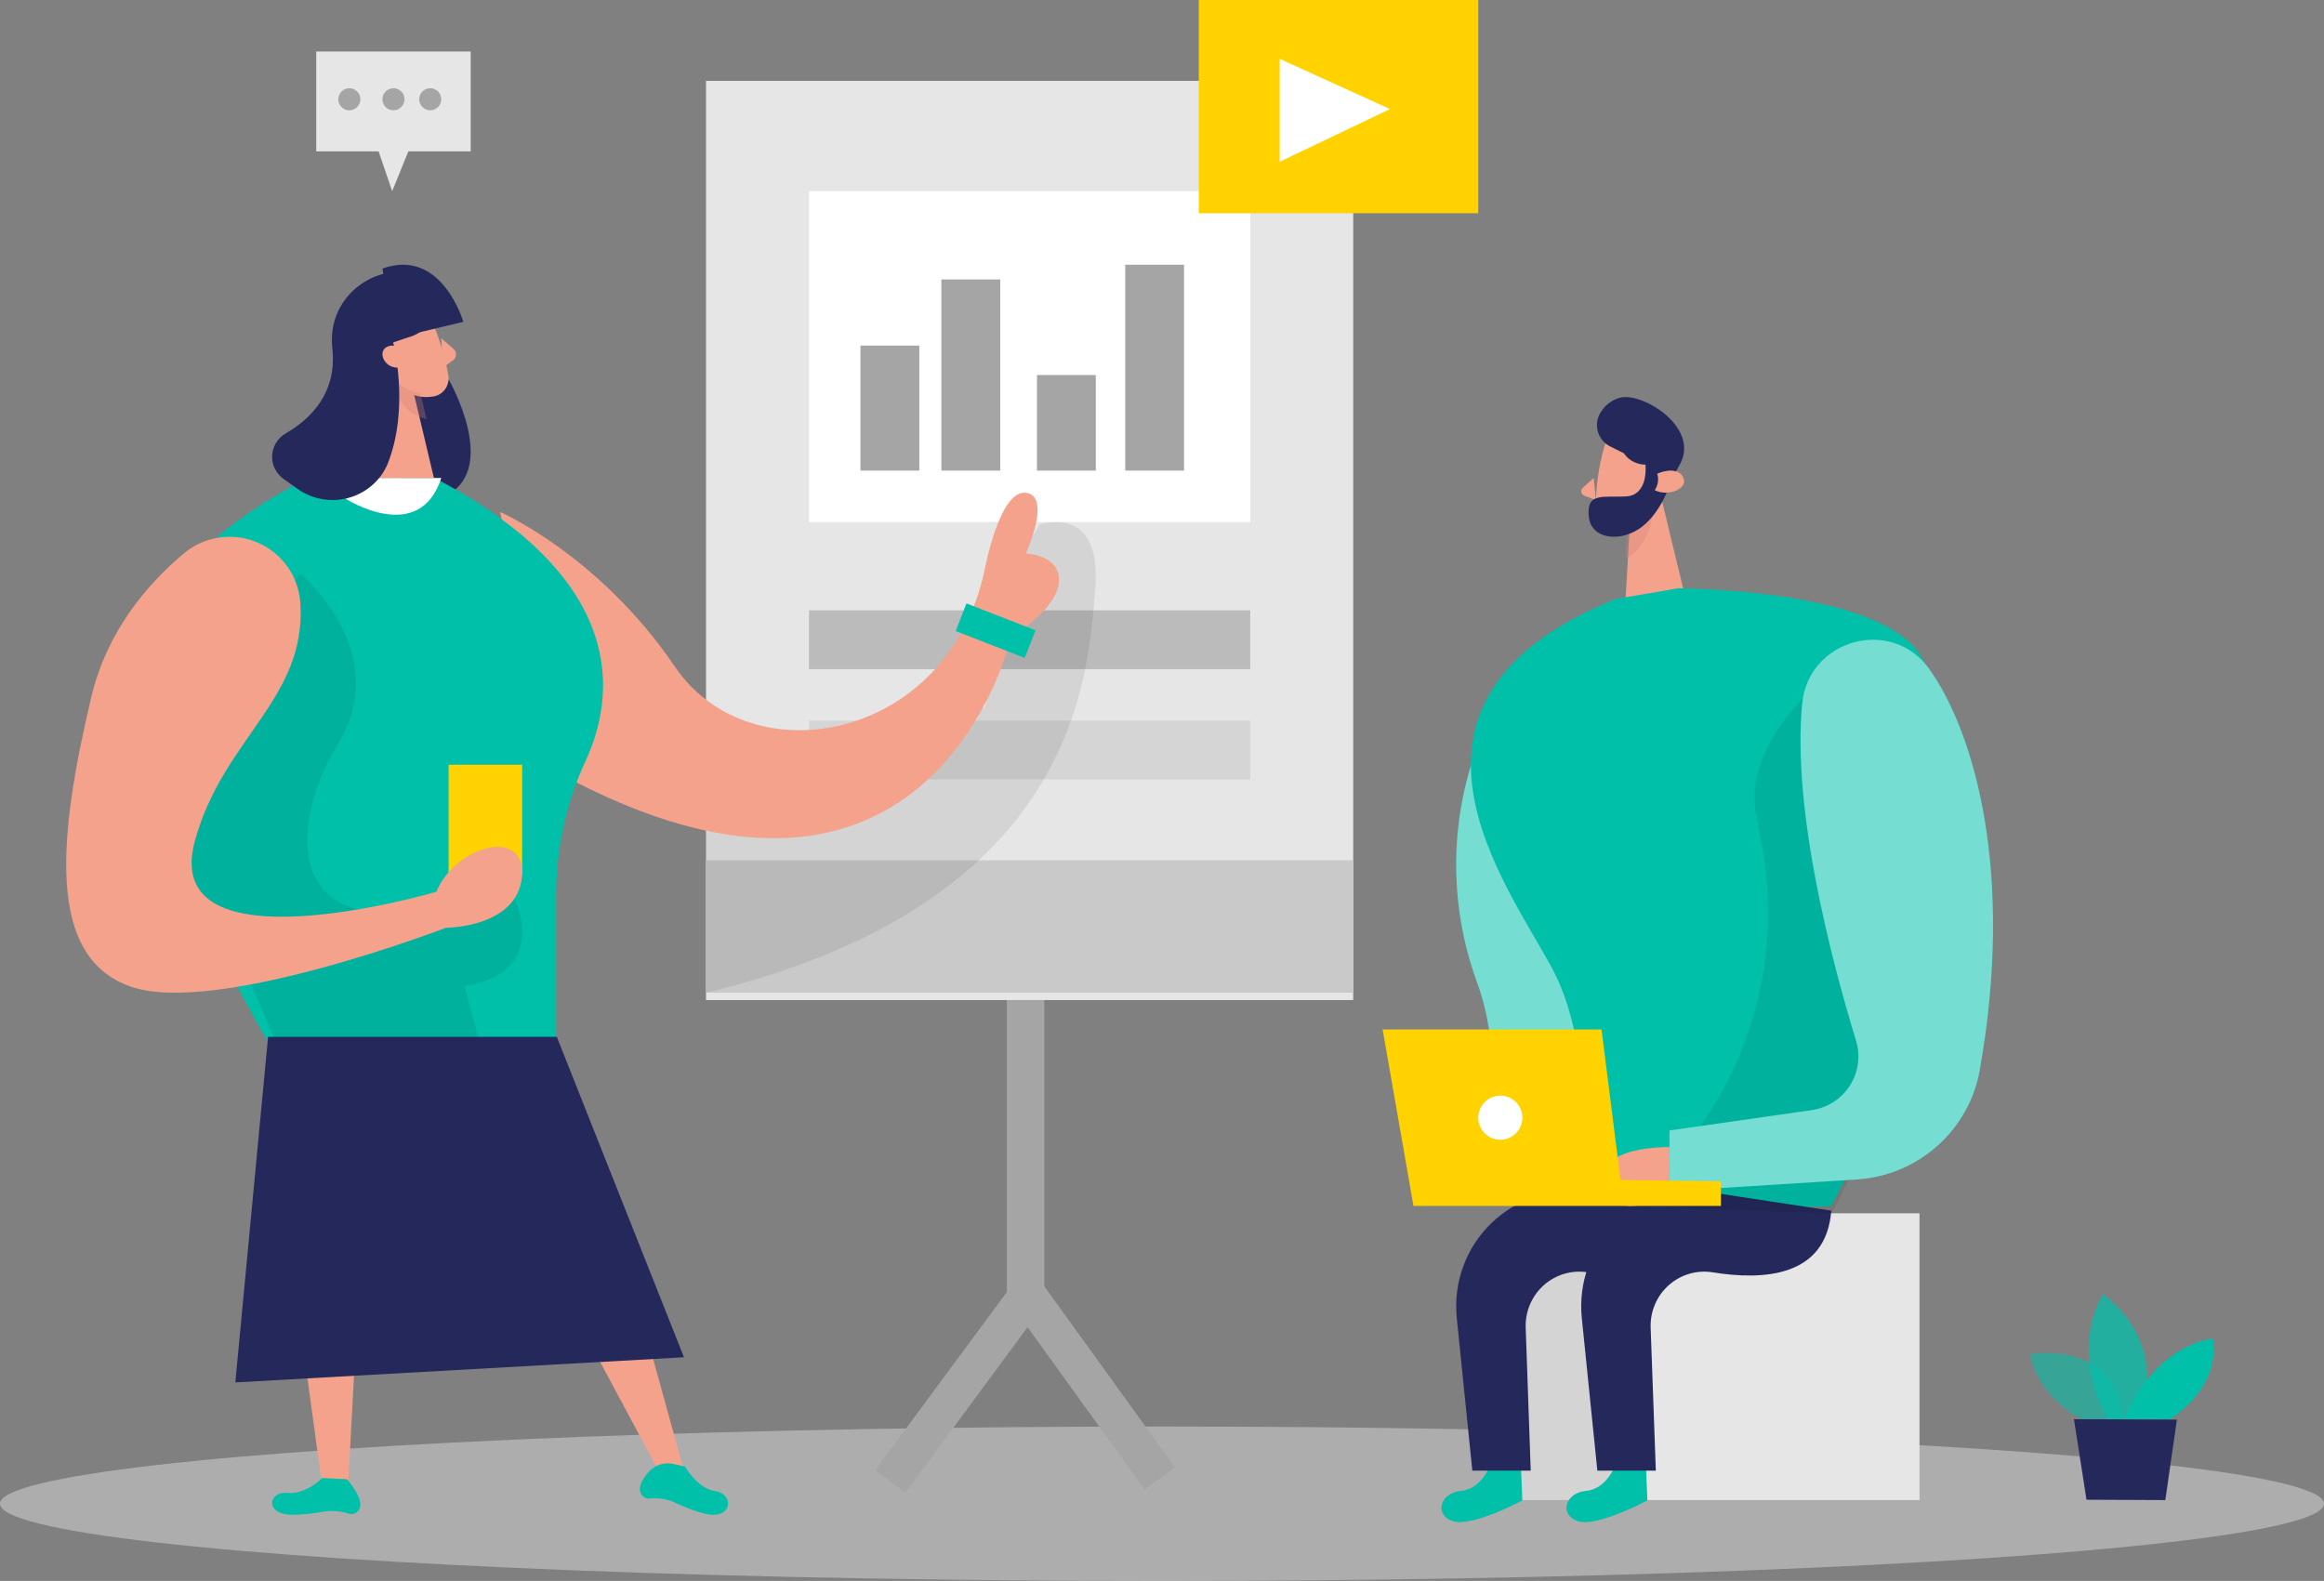 <?xml version="1.0" encoding="UTF-8"?>
<svg width="316px" height="215px" viewBox="0 0 316 215" version="1.1" xmlns="http://www.w3.org/2000/svg" xmlns:xlink="http://www.w3.org/1999/xlink">
    <rect x="0" y="0" width="316" height="215" fill="#808080" stroke="none"/>
    <!-- Generator: Sketch 61.1 (89650) - https://sketch.com -->
    <title>team_presentation_two_color</title>
    <desc>Created with Sketch.</desc>
    <g id="页面-1" stroke="none" stroke-width="1" fill="none" fill-rule="evenodd">
        <g id="工具-bitty短链接跟踪" transform="translate(-1342, -3258)" fill-rule="nonzero">
            <g id="team_presentation_two_color" transform="translate(1342, 3258)">
                <path d="M201.46,100 C197.072,110.738 196.85,122.716 200.839,133.607 C207.528,152.108 192.983,161.449 221.128,163.932 C249.272,166.415 201.46,100 201.46,100 Z" id="路径" fill="#00C0AA"></path>
                <path d="M201.46,100 C197.072,110.738 196.85,122.716 200.839,133.607 C207.528,152.108 192.983,161.449 221.128,163.932 C249.272,166.415 201.46,100 201.46,100 Z" id="路径" fill="#FFFFFF" opacity="0.46"></path>
                <ellipse id="椭圆形" fill="#E6E6E6" opacity="0.45" cx="158" cy="204.5" rx="158" ry="10.5"></ellipse>
                <polygon id="路径" fill="#A5A5A5" points="123.098 203 119 199.936 136.9 175.713 136.9 134 142 134 142 177.413"></polygon>
                <polygon id="矩形" fill="#A5A5A5" transform="translate(148.236, 187.936) rotate(-35.83) translate(-148.236, -187.936) " points="145.694 171.762 150.794 171.76 150.779 204.111 145.679 204.113"></polygon>
                <rect id="矩形" fill="#E6E6E6" x="96" y="11" width="88" height="125"></rect>
                <path d="M218.082,60.964 C217.37,63.51 217.006,66.138 217,68.779 C217.045,69.411 217.343,70 217.83,70.415 C218.316,70.831 218.95,71.039 219.593,70.994 C221.704,70.986 223.613,69.758 224.466,67.858 L226.65,64.023 C227.368,62.372 226.959,60.455 225.626,59.228 C223.277,56.879 218.725,58.144 218.082,60.964 Z" id="路径" fill="#F4A28C"></path>
                <polygon id="路径" fill="#F4A28C" points="225.476 66 229 80.591 221 82 221.634 71.098"></polygon>
                <path d="M216.695,65 L215.214,66.339 C215.043,66.493 214.967,66.72 215.013,66.939 C215.059,67.159 215.221,67.341 215.441,67.421 L217,68 L216.695,65 Z" id="路径" fill="#F4A28C"></path>
                <path d="M221.326,70.51 C221.326,70.51 224.204,69.178 225,68 C225,68 224.837,74.199 221,76 L221.326,70.51 Z" id="路径" fill="#CE8172" opacity="0.31"></path>
                <path d="M223,65.488 C223,65.488 223.301,63.656 224.392,64.058 C225.483,64.459 225.056,67.105 223.506,66.997 L223,65.488 Z" id="路径" fill="#F4A28C"></path>
                <path d="M228.294,63.374 L227.351,65.062 C227.351,65.062 226.172,69.371 223.305,71.605 C220.439,73.84 216.393,73.368 216.044,70.342 C215.648,66.863 217.977,67.692 221.099,67.513 C224.22,67.334 223.739,63.185 223.739,63.185 C222.563,63.19 221.46,62.611 220.797,61.639 L218.911,60.696 C218.07,60.268 217.458,59.495 217.233,58.578 C217.009,57.662 217.194,56.694 217.741,55.925 C218.37,54.958 219.357,54.28 220.486,54.039 C223.739,53.511 231.34,58.377 228.294,63.374 Z" id="路径" fill="#24285B"></path>
                <path d="M225.338,64.417 C225.338,64.417 227.874,63.251 228.814,64.819 C229.754,66.387 226.923,67.618 225,66.666 C225.452,65.971 225.572,65.174 225.338,64.417 L225.338,64.417 Z" id="路径" fill="#F4A28C"></path>
                <rect id="矩形" fill="#E6E6E6" x="206" y="165" width="55" height="39"></rect>
                <polygon id="路径" fill="#000000" opacity="0.08" points="221 204 218.346 170 207.288 171.65 204 184.695 206.452 204"></polygon>
                <path d="M219.752,199 C219.752,199 218.588,202.485 215.664,202.749 C212.741,203.014 211.984,206.091 214.605,206.886 C217.225,207.681 224,204.054 224,204.054 L223.811,199.52 L219.752,199 Z" id="路径" fill="#00C0AA"></path>
                <path d="M219.705,81.456 L228.201,80 C228.201,80 256.449,80.048 261.394,89.613 C266.34,99.178 265.3,134.811 248.954,164.048 L215.5,165 C215.5,165 217.357,143.529 211.123,131.832 C204.888,120.135 185.511,95.285 219.705,81.456 Z" id="路径" fill="#00C0AA"></path>
                <path d="M249,164.643 L232.812,162.175 C228.072,161.454 223.268,162.986 219.8,166.325 C216.331,169.664 214.59,174.433 215.082,179.243 L217.196,200 L225.147,200 L224.442,180.559 C224.363,178.359 225.266,176.238 226.901,174.78 C228.536,173.322 230.733,172.679 232.888,173.029 C239.783,174.152 248.324,173.663 249,164.643 Z" id="路径" fill="#24285B"></path>
                <path d="M202.741,199 C202.741,199 201.577,202.485 198.662,202.749 C195.747,203.014 194.98,206.091 197.602,206.886 C200.224,207.681 207,204.054 207,204.054 L206.811,199.52 L202.741,199 Z" id="路径" fill="#00C0AA"></path>
                <path d="M246.165,94 C246.165,94 236.947,102.037 238.802,110.911 C239.098,112.347 239.414,114.078 239.758,115.98 C242.193,130.881 237.809,146.085 227.805,157.439 L222,164.096 L249.053,165 L251.367,160.492 L264,139.567 L246.165,94 Z" id="路径" fill="#000000" opacity="0.08"></path>
                <path d="M232,164.643 L215.812,162.175 C211.072,161.454 206.268,162.986 202.8,166.325 C199.331,169.664 197.59,174.433 198.082,179.243 L200.196,200 L208.137,200 L207.452,180.559 C207.373,178.359 208.275,176.238 209.911,174.78 C211.546,173.322 213.743,172.679 215.898,173.029 C222.783,174.152 231.324,173.663 232,164.643 Z" id="路径" fill="#24285B"></path>
                <path d="M262.292,90.931 C268.472,99.575 273.961,118.655 269.192,145.541 C267.737,153.722 260.843,159.858 252.495,160.399 L227,162 L227,153.737 L246.325,150.973 C248.471,150.666 250.374,149.444 251.537,147.626 C252.699,145.809 253.003,143.578 252.371,141.519 C248.955,130.359 243.677,110.135 245.04,95.725 C245.865,86.947 257.159,83.802 262.292,90.931 Z" id="路径" fill="#00C0AA"></path>
                <path d="M262.292,90.931 C268.472,99.575 273.961,118.655 269.192,145.541 C267.737,153.722 260.843,159.858 252.495,160.399 L227,162 L227,153.737 L246.325,150.973 C248.471,150.666 250.374,149.444 251.537,147.626 C252.699,145.809 253.003,143.578 252.371,141.519 C248.955,130.359 243.677,110.135 245.04,95.725 C245.865,86.947 257.159,83.802 262.292,90.931 Z" id="路径" fill="#FFFFFF" opacity="0.46"></path>
                <path d="M227,156.002 C227,156.002 216.677,155.739 218.142,161.215 C219.607,166.69 227,162.403 227,162.403 L227,156.002 Z" id="路径" fill="#F4A28C"></path>
                <polygon id="路径" fill="#FFD200" points="192.194 164 188 140 217.764 140 220.348 160.46 234 160.655 234 164"></polygon>
                <circle id="椭圆形" fill="#FFFFFF" cx="204" cy="152" r="3"></circle>
                <rect id="矩形" fill="#FFFFFF" x="110" y="26" width="60" height="45"></rect>
                <rect id="矩形" fill="#A5A5A5" x="117" y="47" width="8" height="17"></rect>
                <rect id="矩形" fill="#A5A5A5" x="128" y="38" width="8" height="26"></rect>
                <rect id="矩形" fill="#A5A5A5" x="141" y="51" width="8" height="13"></rect>
                <rect id="矩形" fill="#A5A5A5" x="153" y="36" width="8" height="28"></rect>
                <rect id="矩形" fill="#C9C9C9" x="96" y="117" width="88" height="18"></rect>
                <rect id="矩形" fill="#A5A5A5" opacity="0.66" x="110" y="83" width="60" height="8"></rect>
                <rect id="矩形" fill="#A5A5A5" opacity="0.25" x="110" y="98" width="60" height="8"></rect>
                <path d="M141.356,71.349 C141.356,71.349 149.919,68.308 148.919,80.168 C147.918,92.028 146.513,122.846 96,135 L96,113.143 L116.879,107.004 L133.957,96.076 L137.286,78.106 L141.356,71.349 Z" id="路径" fill="#000000" opacity="0.08"></path>
                <path d="M285.934,194.264 C285.934,194.264 277.772,191.978 276,184.207 C276,184.207 288.646,181.587 289,195 L285.934,194.264 Z" id="路径" fill="#00C0AA" opacity="0.58"></path>
                <path d="M286.59,192.981 C286.59,192.981 281.217,184.211 285.949,176 C285.949,176 294.978,181.943 290.978,193 L286.59,192.981 Z" id="路径" fill="#00C0AA" opacity="0.73"></path>
                <path d="M289,192.972 C289,192.972 291.941,183.754 300.84,182 C300.84,182 302.507,187.987 295.079,193 L289,192.972 Z" id="路径" fill="#00C0AA"></path>
                <polygon id="路径" fill="#24285B" points="282 193 283.706 203.954 294.423 204 296 193.056"></polygon>
                <path d="M68,69.623 C68,69.623 81.465,75.478 91.766,90.654 C102.068,105.83 128.958,100.793 133.889,77.487 C133.889,77.487 135.906,66.557 139.489,67.014 C143.073,67.471 139.489,75.268 139.489,75.268 C139.489,75.268 144.42,75.487 143.971,79.286 C143.522,83.085 137.473,86.645 137.473,86.645 C137.473,86.645 126.961,133.078 75.635,104.954 L68,69.623 Z" id="路径" fill="#F4A28C"></path>
                <path d="M61.058,51.697 C61.058,51.697 68.34,64.411 59.99,67.681 C51.64,70.951 52.002,48 52.002,48 L61.058,51.697 Z" id="路径" fill="#24285B"></path>
                <path d="M41.937,65 C41.937,65 17.707,76.122 18.003,93.676 C18.298,111.229 36.619,142 36.619,142 L75.614,142 L75.614,121.64 C75.628,115.362 76.998,109.162 79.627,103.471 C83.601,94.887 85.756,79.006 59.133,65.019 L41.937,65 Z" id="路径" fill="#00C0AA"></path>
                <path d="M47,67.828 C47,67.828 57.026,74.254 60,65 L50.752,65 L47,67.828 Z" id="路径" fill="#FFFFFF"></path>
                <path d="M58.578,43.374 C59.718,45.861 60.529,48.493 60.987,51.2 C61.123,52.566 60.154,53.787 58.819,53.932 C56.741,54.269 54.662,53.336 53.497,51.542 L50.706,48.01 C49.7,46.435 49.775,44.382 50.892,42.888 C52.734,40.042 57.452,40.584 58.578,43.374 Z" id="路径" fill="#F4A28C"></path>
                <polygon id="路径" fill="#F4A28C" points="51.169 49 50 65 59 65 56.307 53.658"></polygon>
                <path d="M60,46 L61.678,47.454 C61.879,47.615 62,47.895 62,48.196 C62,48.497 61.879,48.777 61.678,48.939 L60.218,50 L60,46 Z" id="路径" fill="#F4A28C"></path>
                <path d="M57.169,53.497 C56.004,53.291 54.919,52.773 54.029,52 C54.029,52 53.403,55.747 58,57 L57.169,53.497 Z" id="路径" fill="#CE8172" opacity="0.31"></path>
                <path d="M55.562,45.861 L53.461,46.567 C53.461,46.567 55.754,55.383 52.722,63.05 C51.771,65.334 49.795,67.057 47.372,67.713 C44.949,68.37 42.352,67.886 40.343,66.403 L38.519,65.103 C37.503,64.359 36.935,63.163 37.006,61.92 C37.077,60.677 37.779,59.552 38.874,58.925 C42.291,56.947 45.841,53.405 45.189,47.396 C44.411,40.313 50.946,36.037 55.668,37.186 C57.658,37.738 59.024,39.532 59,41.563 C58.975,43.593 57.566,45.355 55.562,45.861 Z" id="路径" fill="#24285B"></path>
                <path d="M55,48.293 C55,48.293 54.186,46.492 52.681,47.141 C51.176,47.79 52.324,50.394 54.565,49.949 L55,48.293 Z" id="路径" fill="#F4A28C"></path>
                <polygon id="路径" fill="#F4A28C" points="40 174.268 43.932 203 47.349 201.75 49 171"></polygon>
                <polygon id="路径" fill="#F4A28C" points="76 174.775 89.536 200 93 200 85.272 172"></polygon>
                <path d="M43.817,201 C43.817,201 41.657,203.273 39.039,203.026 C36.42,202.78 35.885,206.145 40.071,205.995 C41.375,205.956 42.672,205.818 43.951,205.581 C45.127,205.388 46.337,205.485 47.458,205.863 C47.909,205.984 48.394,205.833 48.672,205.484 C49.924,204.26 47.191,201.167 47.191,201.167 L43.817,201 Z" id="路径" fill="#00C0AA"></path>
                <path d="M93.155,199.437 C93.155,199.437 94.702,202.393 97.319,202.807 C99.936,203.221 99.615,206.965 95.52,205.763 C94.227,205.404 92.97,204.926 91.764,204.334 C90.66,203.848 89.449,203.664 88.252,203.802 C87.777,203.817 87.341,203.535 87.153,203.093 C86.666,202.225 87.425,201.063 88.242,200.136 C89.058,199.241 90.272,198.835 91.453,199.062 L93.155,199.437 Z" id="路径" fill="#00C0AA"></path>
                <rect id="矩形" fill="#FFD200" x="61" y="104" width="10" height="15"></rect>
                <path d="M40.823,78 C40.823,78 53.557,88.654 46.013,101.065 C38.469,113.476 40.785,126.374 55.008,123.462 L69.231,120.541 L69.231,120.541 C69.231,120.541 75.958,132.045 63.176,134.098 L65.002,141 L37.21,141 L34.086,133.716 L28.676,124.675 L16,114.297 L40.823,78 Z" id="路径" fill="#000000" opacity="0.08"></path>
                <path d="M40.828,81.911 C40.569,78.309 38.3,75.156 34.958,73.753 C31.616,72.351 27.765,72.936 24.995,75.267 C19.867,79.576 14.51,85.964 12.413,94.792 C7.943,113.709 6.198,130.177 17.799,134.183 C29.399,138.188 60.644,126.171 60.644,126.171 C60.644,126.171 70.3,126.171 70.967,119.271 C71.634,112.37 61.912,114.971 59.338,121.274 C59.338,121.274 21.583,132.398 26.492,114.373 C30.304,100.373 41.743,95.038 40.828,81.911 Z" id="路径" fill="#F4A28C"></path>
                <polygon id="矩形" fill="#00C0AA" transform="translate(135.374, 85.768) rotate(21.28) translate(-135.374, -85.768) " points="130.336 83.75 140.411 83.753 140.412 87.786 130.337 87.782"></polygon>
                <polygon id="路径" fill="#24285B" points="75.709 141 93 184.58 32 188 36.452 141"></polygon>
                <path d="M53.622,46 L63,43.766 C63,43.766 60.065,33.609 52,36.526 L53.622,46 Z" id="路径" fill="#24285B"></path>
                <rect id="矩形" fill="#FFD200" x="163" y="0" width="38" height="29"></rect>
                <polygon id="路径" fill="#FFFFFF" points="174 8 174 22 189 14.834"></polygon>
                <polygon id="路径" fill="#E6E6E6" points="43 7 43 20.587 51.479 20.587 53.326 26 55.521 20.587 64 20.587 64 7"></polygon>
                <circle id="椭圆形" fill="#A5A5A5" cx="47.5" cy="13.5" r="1.5"></circle>
                <circle id="椭圆形" fill="#A5A5A5" cx="53.5" cy="13.5" r="1.5"></circle>
                <circle id="椭圆形" fill="#A5A5A5" cx="58.5" cy="13.5" r="1.5"></circle>
            </g>
        </g>
    </g>
</svg>